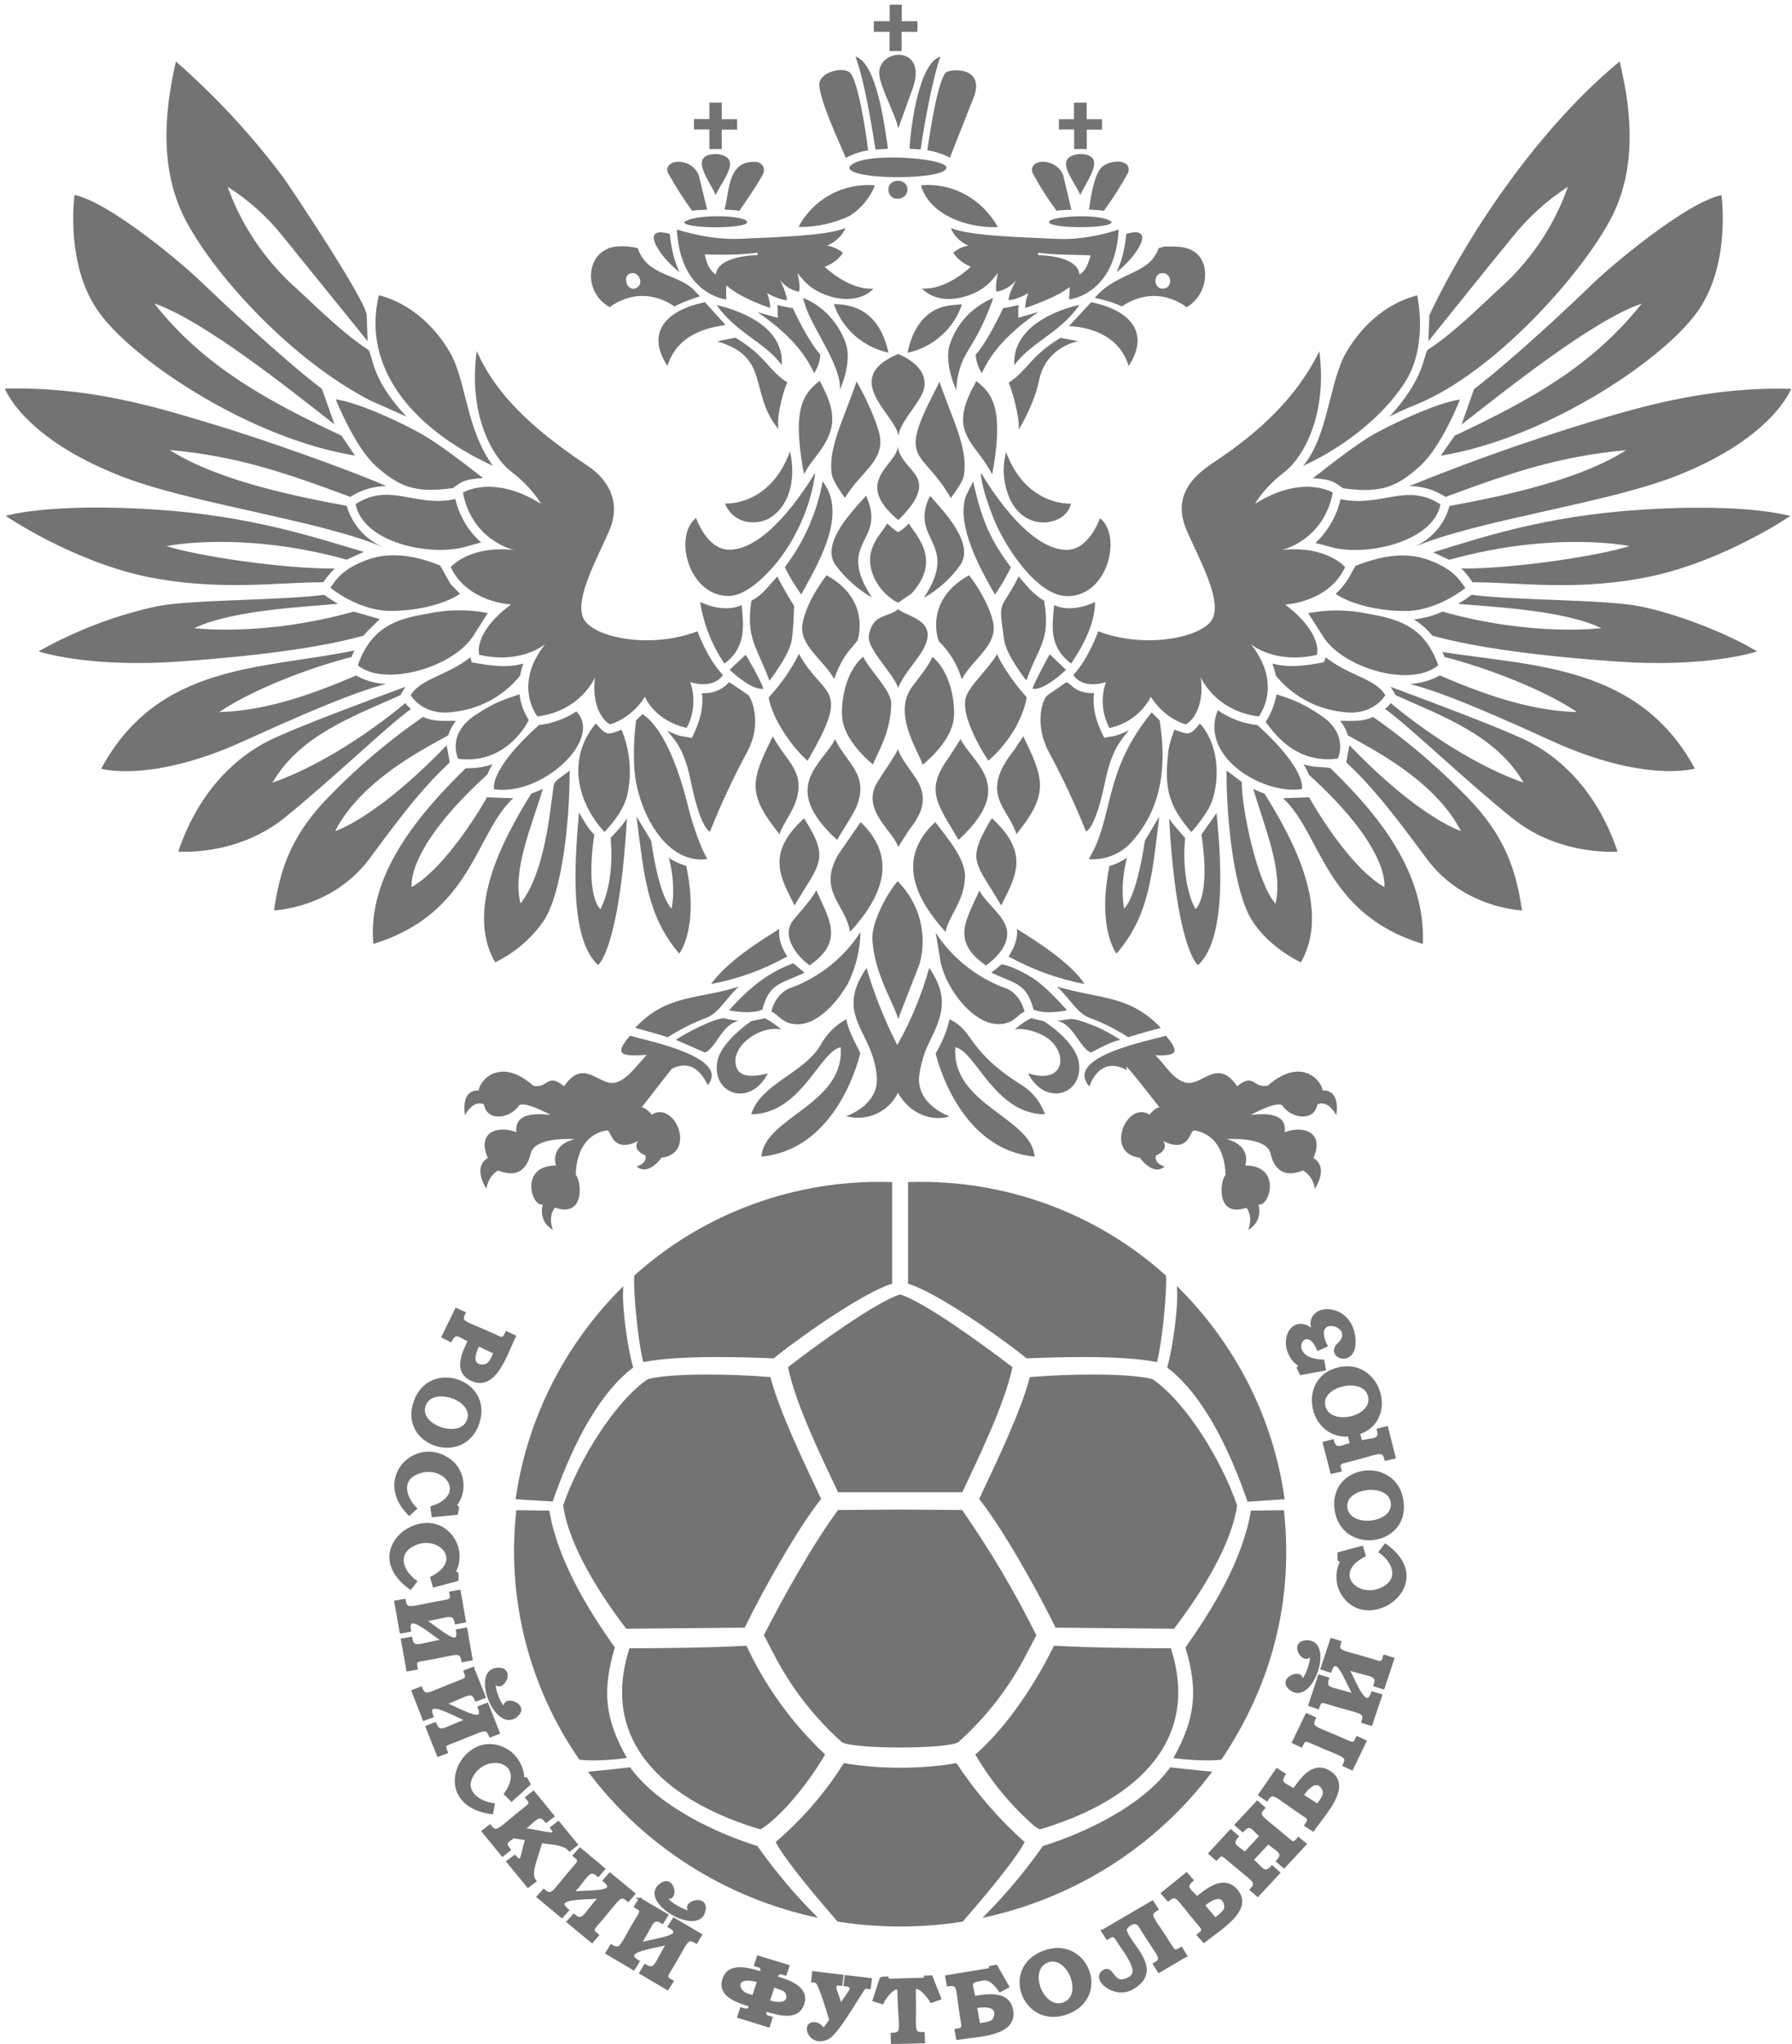 <svg width="57" height="65" viewBox="0 0 57 65" fill="none" xmlns="http://www.w3.org/2000/svg">
<g clip-path="url(#clip0_1013_56343)">
<path fill-rule="evenodd" clip-rule="evenodd" d="M26.119 47.668C25.393 48.576 24.293 50.516 23.688 51.762L19.92 51.797C19.118 50.75 18.104 49.192 17.912 47.877C18.401 46.448 19.552 44.577 20.606 43.858C21.312 43.674 23.093 43.679 24.505 43.793C24.788 44.895 25.6 46.567 26.119 47.668V47.668ZM28.631 48.006L30.604 48.021C31.488 49.29 32.278 50.622 32.964 52.005L32.672 52.561C32.124 53.638 31.379 54.605 30.472 55.414C30.018 55.627 27.244 55.627 26.79 55.414C25.883 54.605 25.138 53.638 24.591 52.561L24.298 52C24.904 50.814 25.862 49.087 26.659 48.021L28.631 48.006V48.006ZM16.424 48.026L17.473 48.041C17.726 49.569 18.664 51.137 19.557 52.392C19.153 53.752 19.229 54.65 19.94 55.905C19.718 55.94 18.936 56.024 18.427 55.96C16.818 53.633 16.108 50.817 16.424 48.021V48.026ZM38.851 55.96C38.346 56.024 37.544 55.94 37.322 55.91C38.029 54.65 38.114 53.752 37.706 52.392C38.599 51.137 39.542 49.564 39.789 48.041L40.838 48.026C41.156 50.913 40.445 53.583 38.851 55.96ZM31.143 47.673C31.663 46.567 32.475 44.895 32.757 43.793C34.17 43.679 35.945 43.674 36.657 43.858C37.716 44.577 38.866 46.453 39.35 47.877C39.158 49.192 38.14 50.75 37.343 51.797L33.575 51.762C32.969 50.521 31.87 48.576 31.143 47.668V47.673Z" fill="#737373"/>
<path fill-rule="evenodd" clip-rule="evenodd" d="M28.631 41.233C29.408 41.491 31.204 42.796 32.132 43.505C31.88 44.647 31.113 46.234 30.568 47.391H26.699C26.149 46.234 25.383 44.647 25.136 43.505C26.053 42.796 27.859 41.491 28.631 41.233V41.233ZM39.839 44.418C40.308 45.435 40.628 46.513 40.788 47.619L39.728 47.688C39.249 46.319 38.432 44.423 37.201 43.466C37.368 42.855 37.534 41.63 37.509 41.064C38.475 42.043 39.264 43.177 39.839 44.418V44.418ZM37.025 40.598C37.05 41.044 36.924 42.518 36.752 43.242C35.627 43.029 33.595 43.093 32.677 43.133C31.627 42.295 29.796 41.049 28.949 40.776V37.655C31.925 37.567 34.819 38.62 37.02 40.593V40.593L37.025 40.598ZM20.238 40.598C20.212 41.044 20.338 42.518 20.51 43.242C21.635 43.029 23.668 43.093 24.586 43.133C25.635 42.295 27.466 41.049 28.313 40.776V37.655C25.337 37.567 22.443 38.62 20.242 40.593V40.593L20.238 40.598ZM19.753 41.069C19.728 41.635 19.895 42.855 20.066 43.466C18.83 44.423 18.013 46.319 17.534 47.683L16.474 47.619C16.84 45.151 17.988 42.859 19.753 41.069V41.069Z" fill="#737373" stroke="#737373" stroke-width="0.13"/>
<path fill-rule="evenodd" clip-rule="evenodd" d="M41.136 55.409L41.559 54.526L41.817 54.64C41.655 54.977 41.812 54.908 42.901 55.399C43.078 55.478 43.103 55.399 43.169 55.255L43.426 55.374L43.002 56.257L42.745 56.138C42.906 55.806 42.76 55.88 41.666 55.384C41.489 55.305 41.464 55.374 41.393 55.528L41.136 55.409V55.409ZM42.584 49.603V49.4L43.32 49.202L43.401 49.469C42.24 50.06 43.295 51.008 44.097 50.437C44.546 50.12 44.258 49.599 43.895 49.35L44.066 49.132C45.807 50.368 43.492 52.02 42.684 50.665C42.598 50.511 42.551 50.338 42.548 50.161C42.546 49.984 42.587 49.81 42.669 49.653L42.584 49.603V49.603ZM42.816 47.946C42.906 48.651 44.369 48.492 44.278 47.787C44.193 47.093 42.73 47.257 42.816 47.946ZM42.488 47.996C42.311 46.572 44.425 46.334 44.606 47.753C44.788 49.167 42.669 49.415 42.488 47.991V47.996ZM42.119 44.726C42.296 45.421 43.729 45.088 43.552 44.394C43.38 43.714 41.943 44.051 42.119 44.726ZM43.219 45.579L43.29 45.847C43.668 45.753 43.93 45.833 43.834 45.465L44.112 45.396L44.354 46.349L44.077 46.413C43.981 46.046 43.875 46.219 42.765 46.487C42.563 46.532 42.589 46.597 42.634 46.765L42.356 46.83L42.114 45.887L42.387 45.813C42.478 46.16 42.669 45.996 42.977 45.922L42.906 45.644C41.655 45.743 41.282 43.838 42.568 43.525C43.89 43.203 44.475 45.163 43.219 45.579V45.579ZM38.654 61.026L38.281 60.589C38.937 60.048 38.997 60.589 38.977 60.688C38.947 60.812 38.765 60.936 38.654 61.026V61.026ZM38.296 61.745C38.785 61.348 39.86 60.733 39.33 60.118C38.937 59.666 38.437 60.053 38.074 60.351C37.872 60.113 37.64 60.028 37.923 59.795L37.741 59.587L36.969 60.212L37.156 60.425C37.449 60.182 37.428 60.376 38.18 61.244C38.306 61.393 38.24 61.428 38.109 61.537L38.296 61.745V61.745ZM41.908 57.408L41.423 57.091C41.908 56.396 42.114 56.902 42.119 56.997C42.124 57.131 41.988 57.294 41.908 57.408ZM41.766 58.202C42.119 57.681 42.987 56.813 42.296 56.356C41.792 56.029 41.418 56.535 41.156 56.917C40.889 56.743 40.652 56.724 40.853 56.426L40.616 56.277L40.061 57.081L40.293 57.24C40.505 56.927 40.535 57.106 41.514 57.751C41.675 57.855 41.62 57.91 41.529 58.048L41.766 58.202ZM24.444 63.645C25.151 63.864 25.125 63.427 24.949 63.288L24.606 63.154L24.444 63.645ZM24.697 62.886C25.105 63.01 25.706 63.209 25.544 63.72C25.378 64.246 24.752 64.047 24.354 63.928C24.293 64.112 24.374 64.122 24.535 64.171L24.449 64.434L23.491 64.137L23.577 63.879C23.743 63.928 23.814 63.958 23.869 63.779C23.466 63.655 22.85 63.467 23.017 62.946C23.178 62.435 23.799 62.608 24.207 62.737C24.268 62.559 24.192 62.544 24.026 62.494L24.111 62.231L25.07 62.524L24.984 62.787C24.823 62.737 24.747 62.703 24.692 62.886H24.697ZM23.96 63.497L24.122 63.005C23.335 62.767 23.405 63.323 23.784 63.442L23.96 63.497ZM41.655 54.223L41.963 53.295L42.236 53.379C42.114 53.742 42.331 53.667 43.068 53.9C42.775 53.355 42.513 52.561 42.311 53.151L42.044 53.062L42.352 52.134L42.624 52.218C42.503 52.576 42.664 52.481 43.784 52.839C43.976 52.898 43.986 52.839 44.036 52.665L44.309 52.749L44.001 53.682L43.729 53.598C43.85 53.236 43.628 53.31 42.871 53.072C43.123 53.533 43.446 54.446 43.653 53.831L43.925 53.915L43.612 54.843L43.34 54.759C43.461 54.411 43.305 54.491 42.19 54.144C41.993 54.079 41.983 54.144 41.923 54.312L41.655 54.223V54.223ZM41.706 52.759C41.706 52.71 41.706 52.65 41.691 52.59C41.509 53.022 40.974 52.203 41.585 52.203C42.397 52.208 41.736 54.188 41.075 53.732C40.581 53.389 41.509 53.027 41.393 53.484C41.559 53.34 41.681 52.968 41.706 52.759ZM38.477 58.942L39.148 58.217L39.36 58.401C39.113 58.669 39.36 58.728 39.597 58.937L40.102 58.391C39.849 58.172 39.784 57.944 39.527 58.222L39.315 58.034L39.991 57.309L40.203 57.493C39.95 57.766 40.102 57.741 41 58.515C41.151 58.649 41.186 58.594 41.302 58.465L41.519 58.644L40.843 59.373L40.631 59.19C40.889 58.907 40.621 58.852 40.339 58.604L39.834 59.145C40.122 59.393 40.203 59.651 40.465 59.368L40.677 59.557L40.006 60.281L39.794 60.098C40.046 59.82 39.86 59.83 38.997 59.076C38.846 58.947 38.81 58.996 38.689 59.125L38.477 58.942ZM35.073 61.408L36.657 60.48L36.808 60.718C36.47 60.911 36.662 60.946 37.272 61.934C37.368 62.097 37.433 62.038 37.575 61.958L37.721 62.197L36.863 62.698L36.712 62.46C37.045 62.271 36.863 62.251 36.253 61.249C36.097 60.996 35.784 61.303 35.799 61.373C35.87 61.815 37.04 62.633 36.021 63.229C35.441 63.566 34.709 62.916 35.113 62.683C35.426 62.504 35.37 63.229 35.935 62.901C36.313 62.678 35.759 62.058 35.506 61.646C35.416 61.507 35.34 61.571 35.219 61.646L35.068 61.408H35.073ZM33.317 62.375C32.636 62.633 33.161 63.973 33.842 63.715C34.513 63.457 33.983 62.117 33.312 62.375H33.317ZM33.191 62.078C34.553 61.556 35.325 63.487 33.958 64.013C32.591 64.534 31.819 62.603 33.191 62.078V62.078ZM31.138 64.385L31.037 63.824C31.869 63.685 31.668 64.166 31.592 64.251C31.496 64.345 31.279 64.36 31.138 64.385V64.385ZM30.104 62.856L30.154 63.129C30.533 63.07 30.417 63.209 30.608 64.34C30.644 64.529 30.568 64.529 30.402 64.558L30.452 64.831C31.083 64.727 32.324 64.732 32.187 63.933C32.086 63.353 31.451 63.437 30.987 63.516C30.906 63.06 30.775 63.025 31.264 62.946C31.501 62.906 31.668 63.124 31.809 63.313L32.061 63.179L31.688 62.524L31.496 62.559L31.481 62.628L30.104 62.856V62.856ZM28.026 62.906L28.223 62.896L28.243 62.966L29.403 62.936L29.428 62.866L29.625 62.861L29.897 63.556L29.625 63.655C29.499 63.427 29.085 63.01 29.09 63.323C29.12 64.588 28.994 64.673 29.373 64.663L29.383 64.941L28.379 64.965L28.369 64.687C28.762 64.672 28.611 64.553 28.581 63.318C28.576 63.07 28.218 63.383 28.066 63.695L27.794 63.611L28.026 62.901V62.906ZM25.872 62.727L26.79 62.837L26.755 63.11C26.412 63.07 26.603 63.283 26.739 63.764C27.002 63.333 27.249 63.169 26.871 63.124L26.906 62.852L27.693 62.946L27.658 63.219C27.511 63.204 27.506 63.194 27.431 63.308C27.229 63.606 26.623 64.668 26.336 64.811C25.746 65.109 25.479 64.296 25.932 64.35C26.225 64.385 26.094 64.747 26.417 64.236C26.366 64.072 26.074 63.07 25.963 63.025C25.923 63.013 25.883 63.005 25.842 63L25.872 62.727ZM41.035 43.079C41.121 43.252 41.206 43.332 41.348 43.426L41.287 43.505L41.378 43.689L42.135 43.55L42.084 43.277C40.828 43.242 41.479 42.007 41.887 42.831L41.928 42.915L42.185 42.796C41.64 41.704 43.219 42.146 42.578 42.746C42.155 43.148 43.118 43.505 43.078 42.617C43.017 41.377 41.438 41.441 41.771 42.329C41.191 41.803 40.737 42.488 41.035 43.079V43.079ZM15.738 43.019L15.213 42.771C14.84 43.53 15.39 43.451 15.481 43.406C15.602 43.347 15.682 43.143 15.738 43.019V43.019ZM16.369 42.498C16.086 43.074 15.753 44.225 15.002 43.877C14.457 43.629 14.719 43.054 14.921 42.637C14.638 42.508 14.492 42.31 14.336 42.637L14.084 42.513L14.512 41.635L14.77 41.754C14.603 42.091 14.77 42.017 15.844 42.518C16.015 42.602 16.041 42.528 16.111 42.379L16.369 42.498ZM14.896 45.158C15.123 44.488 13.725 44.021 13.498 44.701C13.276 45.366 14.669 45.823 14.896 45.158ZM15.208 45.257C14.754 46.611 12.732 45.952 13.191 44.597C13.645 43.237 15.662 43.892 15.208 45.252V45.257ZM20.354 60.395L21.216 60.902L21.07 61.14C20.737 60.941 20.767 61.164 20.364 61.81C20.949 61.661 21.837 61.581 21.282 61.264L21.433 61.026L22.291 61.532L22.149 61.77C21.821 61.571 21.877 61.735 21.267 62.727C21.166 62.896 21.226 62.916 21.383 63.01L21.231 63.248L20.374 62.742L20.52 62.504C20.853 62.703 20.833 62.469 21.236 61.81C20.722 61.944 19.733 62.043 20.303 62.38L20.157 62.618L19.299 62.112L19.441 61.874C19.779 62.072 19.728 61.874 20.318 60.921C20.424 60.753 20.364 60.723 20.207 60.634L20.359 60.395H20.354ZM21.816 60.778C21.867 60.792 21.917 60.797 21.983 60.797C21.605 60.529 22.538 60.212 22.396 60.782C22.205 61.556 20.369 60.485 20.984 59.959C21.438 59.562 21.589 60.534 21.161 60.316C21.262 60.51 21.615 60.708 21.816 60.773V60.778ZM18.447 58.798L19.209 59.433L19.027 59.646C18.729 59.398 18.719 59.621 18.215 60.192C18.82 60.142 19.703 60.207 19.213 59.805L19.4 59.592L20.167 60.227L19.98 60.44C19.688 60.192 19.713 60.376 18.946 61.244C18.82 61.393 18.875 61.428 19.012 61.542L18.83 61.75L18.063 61.115L18.25 60.907C18.543 61.15 18.558 60.926 19.077 60.336C18.553 60.386 17.549 60.326 18.058 60.748L17.872 60.956L17.11 60.321L17.297 60.113C17.584 60.361 17.574 60.162 18.321 59.314C18.452 59.165 18.396 59.125 18.26 59.011L18.447 58.798V58.798ZM16.969 56.992L17.594 57.756L17.372 57.925C17.13 57.627 17.039 57.875 16.656 58.168C17.352 58.267 17.806 58.455 17.539 58.128L17.761 57.954L18.341 58.664L18.119 58.837C17.932 58.614 17.483 58.624 17.211 58.575C17.06 59.15 16.823 59.582 17.019 59.82L16.797 59.993L16.147 59.2L16.374 59.031C16.616 59.334 16.585 59.006 16.742 58.49L16.338 58.416C16.121 58.579 16.015 58.589 16.207 58.828L15.985 59.001L15.36 58.237L15.582 58.063C15.819 58.351 15.824 58.192 16.757 57.463C16.908 57.344 16.853 57.289 16.747 57.165L16.969 56.992V56.992ZM16.737 56.56L16.838 56.739L16.273 57.25L16.071 57.051C16.817 56.004 15.43 55.642 14.992 56.515C14.754 56.997 15.254 57.329 15.698 57.384L15.647 57.657C13.519 57.359 14.77 54.838 16.137 55.672C16.429 55.85 16.641 56.222 16.636 56.56H16.737V56.56ZM15.047 53.057L15.41 53.97L15.143 54.069C15.002 53.717 14.886 53.905 14.159 54.178C14.724 54.411 15.461 54.873 15.234 54.292L15.496 54.193L15.859 55.111L15.592 55.21C15.456 54.863 15.4 55.022 14.29 55.439C14.104 55.508 14.139 55.563 14.205 55.726L13.937 55.826L13.574 54.913L13.841 54.813C13.983 55.166 14.109 54.977 14.85 54.699C14.361 54.501 13.508 53.98 13.751 54.585L13.483 54.684L13.13 53.776L13.392 53.677C13.529 54.02 13.594 53.861 14.684 53.449C14.876 53.374 14.845 53.32 14.785 53.151L15.047 53.052V53.057ZM15.955 54.223C15.988 54.269 16.029 54.309 16.076 54.342C15.93 53.895 16.883 54.213 16.409 54.58C15.768 55.076 15.002 53.131 15.819 53.077C16.419 53.042 15.94 53.891 15.728 53.474C15.693 53.682 15.834 54.049 15.955 54.223V54.223ZM14.613 50.601L14.78 51.563L14.502 51.613C14.432 51.241 14.275 51.405 13.514 51.529C14.018 51.866 14.649 52.466 14.543 51.851L14.825 51.802L14.992 52.769L14.714 52.819C14.643 52.437 14.543 52.61 13.387 52.794C13.191 52.824 13.216 52.888 13.246 53.062L12.964 53.111L12.792 52.144L13.075 52.094C13.14 52.471 13.302 52.308 14.084 52.174C13.655 51.886 12.918 51.216 13.034 51.856L12.752 51.906L12.58 50.938L12.863 50.889C12.928 51.251 13.014 51.117 14.174 50.918C14.376 50.884 14.361 50.819 14.331 50.65L14.613 50.601V50.601ZM14.543 50.04V50.243L13.801 50.442L13.725 50.174C14.886 49.584 13.826 48.636 13.029 49.202C12.585 49.519 12.863 50.045 13.226 50.293L13.055 50.511C11.319 49.266 13.645 47.624 14.442 48.983C14.618 49.276 14.623 49.703 14.452 49.99L14.543 50.04V50.04ZM14.563 47.936L14.527 48.135L13.766 48.209L13.73 47.936C14.976 47.539 14.104 46.433 13.211 46.87C12.716 47.108 12.908 47.668 13.221 47.971L13.019 48.16C11.849 46.998 13.281 45.629 14.331 46.458C14.764 46.795 14.83 47.455 14.482 47.877L14.563 47.936Z" fill="#737373" stroke="#737373" stroke-width="0.08"/>
<path fill-rule="evenodd" clip-rule="evenodd" d="M24.188 58.178C24.718 57.875 25.616 56.873 26.246 55.796C25.197 54.81 24.347 53.636 23.744 52.337C22.473 52.407 20.864 52.417 20.022 52.417C19.008 55.572 21.444 57.364 24.188 58.178V58.178ZM20.042 56.203C20.042 56.203 19.189 56.302 18.705 56.342C20.484 58.718 23.086 60.371 26.019 60.991C25.311 60.286 24.667 59.522 24.092 58.708C22.746 58.287 20.915 57.418 20.042 56.203V56.203ZM32.92 58.088L33.076 58.178C35.825 57.364 38.257 55.572 37.243 52.417C36.4 52.417 34.791 52.407 33.525 52.337C32.794 53.826 31.866 55.066 31.023 55.796C31.524 56.657 32.165 57.431 32.92 58.088V58.088ZM37.223 56.203C36.35 57.423 34.519 58.287 33.172 58.708C32.6 59.522 31.957 60.286 31.25 60.991C34.181 60.369 36.781 58.716 38.559 56.342C38.075 56.302 37.223 56.203 37.223 56.203V56.203ZM30.428 56.069C29.298 56.267 27.971 56.267 26.841 56.069C26.251 57.008 25.52 57.855 24.672 58.579C24.975 59.175 26.115 60.505 26.64 61.11C27.96 61.319 29.305 61.319 30.625 61.11C31.149 60.505 32.289 59.175 32.592 58.579C31.761 57.839 31.032 56.995 30.423 56.069H30.428ZM21.369 33.989C21.111 34.306 20.793 34.733 20.41 35.214C20.41 35.214 20.556 35.224 20.728 35.447C21.464 34.986 22.176 36.683 21.041 36.817C21.041 36.817 20.627 37.417 20.249 37.095C20.249 37.095 20.587 37.015 20.531 36.747C20.531 36.747 20.087 36.579 20.299 36.286C19.431 36.718 19.442 35.889 19.3 35.953C19.3 35.953 18.357 35.998 18.312 37.363C18.483 37.511 18.645 38.742 17.651 38.405C17.651 38.405 17.419 38.653 17.585 39.109C17.585 39.109 17.121 38.886 17.262 38.305C16.909 38.395 16.506 37.065 17.686 37.065C17.686 37.065 17.454 36.445 18.276 36.226C18.276 36.226 17.046 36.137 16.889 36.658C16.859 36.757 16.723 37.581 15.85 37.224C15.85 37.224 15.542 37.353 15.472 37.809C15.27 37.482 15.149 37.04 15.517 36.827C15.144 35.968 15.88 35.785 16.425 36.008C16.405 35.77 16.42 35.323 17.515 35.457C17.515 35.457 16.556 34.931 16.476 35.199C16.203 35.562 15.497 35.685 15.391 35.12C15.391 35.12 15.083 34.941 14.791 35.462C14.791 35.462 14.624 34.658 15.23 34.678C15.23 34.41 15.875 33.567 16.965 34.529C17.449 34.624 17.384 34.098 17.943 34.544C18.599 33.577 19.093 34.629 19.633 34.41C19.976 34.291 20.229 33.914 20.572 33.547C19.815 33.592 19.482 33.577 20.042 32.937C20.572 33.1 23.24 33.606 22.514 34.51C22.236 33.934 21.858 33.745 21.369 33.989V33.989ZM30.206 32.416C31.023 32.808 30.71 33.388 32.531 34.529C32.863 34.747 33.111 35.066 33.238 35.437C31.634 35.428 31.053 33.448 30.388 33.304C30.256 35.135 32.809 35.532 32.91 36.782C30.438 36.554 29.762 33.502 29.762 33.502C29.762 33.502 30.07 33.001 30.186 32.48L30.206 32.416V32.416ZM32.799 32.381L33.177 32.47C33.227 32.47 34.201 33.125 34.312 33.765C34.489 34.797 33.263 35.229 32.698 34.133C33.898 34.514 33.969 33.472 33.318 33.016C33.051 32.818 32.562 32.679 32.279 32.738C32.279 32.738 32.511 32.52 32.799 32.381ZM35.634 33.066C35.296 33.15 35.003 33.319 34.7 33.472C34.347 33.339 34.151 32.569 33.621 32.46C34.125 32.426 33.984 32.312 34.69 32.579C34.943 32.669 35.26 32.828 35.634 33.066V33.066ZM34.65 34.549C33.828 33.602 36.552 33.1 37.086 32.937C37.485 33.418 37.505 33.597 36.748 33.557C37.112 33.924 37.288 34.281 37.656 34.41C38.201 34.629 38.69 33.577 39.351 34.544C39.906 34.098 39.846 34.624 40.325 34.524C41.419 33.567 42.065 34.41 42.065 34.678C42.67 34.658 42.504 35.462 42.504 35.462C42.211 34.941 41.904 35.12 41.904 35.12C41.803 35.685 41.092 35.562 40.819 35.199C40.733 34.931 39.78 35.457 39.78 35.457C40.875 35.323 40.89 35.77 40.864 36.008C41.409 35.79 42.151 35.968 41.778 36.827C42.146 37.04 42.025 37.482 41.823 37.809C41.752 37.353 41.44 37.224 41.44 37.224C40.572 37.581 40.436 36.762 40.406 36.658C40.249 36.137 39.018 36.226 39.018 36.226C39.84 36.445 39.608 37.065 39.608 37.065C40.789 37.065 40.38 38.395 40.032 38.305C40.173 38.886 39.704 39.109 39.704 39.109C39.876 38.653 39.644 38.41 39.644 38.41C38.65 38.742 38.812 37.516 38.983 37.368C38.938 35.998 37.989 35.953 37.989 35.953C37.848 35.884 37.863 36.718 36.996 36.286C37.207 36.579 36.764 36.752 36.764 36.752C36.713 37.015 37.046 37.1 37.046 37.1C36.668 37.417 36.254 36.817 36.254 36.817C35.119 36.683 35.83 34.986 36.567 35.447C36.738 35.224 36.88 35.214 36.88 35.214C36.41 34.619 36.093 34.202 35.83 33.914L35.835 34.033C35.381 33.765 34.902 33.87 34.65 34.549V34.549ZM33.621 31.374C34.993 31.785 35.926 31.632 36.925 32.689C36.925 32.689 36.244 32.867 35.886 32.986C35.886 32.986 35.311 32.599 34.67 32.376C34.252 32.217 34.06 31.791 33.621 31.374V31.374ZM32.083 30.416C32.249 30.153 32.385 29.86 32.345 29.543C32.935 29.91 34.06 30.614 34.499 31.294C33.649 31.131 32.832 30.834 32.077 30.416H32.083ZM31.533 30.932L31.85 30.674C31.891 30.634 32.415 30.823 32.854 31.106C33.283 31.393 33.712 31.88 33.939 32.128C33.939 32.128 33.293 32.282 32.874 32.108C32.657 31.245 32.249 31.279 31.533 30.932V30.932ZM29.762 29.662C30.275 30.447 31.024 31.054 31.906 31.398C32.461 31.552 32.587 32.168 32.587 32.168C32.35 32.282 32.239 32.569 31.75 32.569C30.963 32.569 30.115 31.478 29.924 30.624L29.762 29.662ZM31.149 28.322C31.492 28.918 32.279 29.305 31.966 30.019C31.805 30.406 31.361 30.704 31.361 30.704C30.216 29.91 30.761 29.225 31.149 28.322V28.322ZM26.922 32.416C26.988 32.842 27.346 33.398 27.361 33.502C27.361 33.502 26.69 36.554 24.218 36.782C24.319 35.522 26.872 35.13 26.741 33.304C26.07 33.433 25.49 35.422 23.896 35.437C24.178 34.48 25.56 34.133 26.09 33.254C26.277 32.899 26.566 32.605 26.922 32.411V32.416ZM24.329 32.381C24.607 32.52 24.849 32.738 24.849 32.738C24.102 32.589 23.104 33.393 23.467 34.028C23.679 34.371 24.425 34.133 24.425 34.133C23.87 35.224 22.635 34.807 22.816 33.765C22.927 33.12 23.896 32.475 23.896 32.475L24.329 32.381ZM21.495 33.066C21.873 32.818 22.756 32.371 23.038 32.381C23.215 32.441 23.507 32.46 23.507 32.46C22.962 32.569 22.771 33.339 22.423 33.472L21.495 33.066V33.066ZM23.497 31.374C23.058 31.791 22.867 32.217 22.453 32.376C21.823 32.599 21.242 32.986 21.242 32.986C20.874 32.867 20.203 32.689 20.203 32.689C21.212 31.597 22.246 31.791 23.497 31.374V31.374ZM25.041 30.416C24.289 30.839 23.47 31.136 22.619 31.294C23.124 30.585 24.148 29.94 24.788 29.543C24.753 29.85 24.869 30.163 25.041 30.416ZM25.596 30.932C24.859 31.284 24.466 31.255 24.249 32.108C23.835 32.282 23.189 32.128 23.189 32.128C23.82 31.433 24.4 30.937 25.237 30.634L25.59 30.932H25.596ZM27.371 29.642C27.358 30.212 27.22 30.772 26.968 31.284C26.529 32.039 25.918 32.574 25.379 32.574C24.889 32.574 24.788 32.282 24.536 32.168C24.536 32.168 24.657 31.552 25.217 31.393C26.105 31.048 26.859 30.435 27.371 29.642V29.642ZM25.969 28.317C26.342 29.195 26.892 29.92 25.752 30.699C25.419 30.471 24.783 29.776 25.258 29.23C25.419 29.032 25.812 28.605 25.964 28.317H25.969ZM29.233 34.261C29.182 35.16 30.206 35.502 30.206 35.502C29.722 35.661 28.97 35.492 28.562 34.748C28.422 35.045 28.179 35.283 27.877 35.421C27.575 35.558 27.233 35.585 26.912 35.497C26.912 35.497 27.951 35.16 27.891 34.261C27.79 32.783 26.509 32.321 27.563 30.783C27.811 31.628 28.138 32.449 28.541 33.234C28.977 32.46 29.317 31.637 29.555 30.783C30.216 31.721 29.954 32.346 29.555 33.155C29.383 33.503 29.274 33.877 29.233 34.261V34.261ZM31.553 26.025C32.789 27.151 32.284 27.91 31.845 28.794C31.028 27.404 30.746 27.399 31.477 26.134L31.548 26.025H31.553ZM29.747 26.144C30.09 26.59 30.705 27.295 30.695 27.876C30.675 28.669 30.156 29.161 30.075 29.637C29.167 28.625 28.461 27.345 29.747 26.144V26.144ZM28.562 32.421C28.531 32.068 27.785 30.982 27.749 29.84C27.739 29.27 28.254 28.357 28.552 28.024C28.895 28.366 29.14 28.791 29.262 29.257C29.383 29.723 29.377 30.212 29.242 30.674L28.562 32.421ZM32.547 23.415C33.243 24.824 33.339 25.271 32.33 26.531C32.087 25.692 31.119 25.266 32.259 23.852L32.547 23.415V23.415ZM30.554 23.504C30.948 24.293 32.355 25.003 30.488 26.71C29.782 25.504 29.414 25.132 30.206 24.05L30.554 23.504V23.504ZM28.572 26.933C28.41 26.437 27.432 25.782 27.866 24.948C28.012 24.68 28.501 24.005 28.562 23.822C28.819 24.626 29.964 25.097 28.925 26.382L28.572 26.933ZM31.709 20.795C31.901 21.227 32.319 21.807 32.647 22.16C32.668 22.179 32.607 22.556 32.33 23.087C32.099 23.504 31.797 23.879 31.437 24.194C31.437 24.194 30.443 22.72 30.756 22.09C30.907 21.743 31.462 21.242 31.714 20.8L31.709 20.795ZM33.908 21.301C33.651 21.549 33.127 21.966 32.839 21.901C32.92 21.653 33.389 20.805 33.389 20.805L33.908 21.301ZM34.07 21.103C33.343 20.547 33.475 19.897 33.53 19.242C34.12 19.52 34.832 19.143 34.832 19.143C34.832 19.818 34.448 20.552 34.07 21.103ZM32.405 18.334C32.642 18.617 32.885 18.919 33.212 19.103C33.424 20.393 33.031 20.542 32.647 21.643C32.647 21.643 32.007 20.835 31.941 20.358C31.739 18.979 31.825 19.485 32.4 18.334H32.405ZM30.589 21.594C30.455 21.145 30.209 20.735 29.873 20.403C29.833 20.368 29.384 19.083 30.826 18.294C30.826 18.294 31.427 19.053 31.588 19.783C31.75 20.507 30.958 20.944 30.594 21.594H30.589ZM29.661 20.889C30.317 21.445 30.403 22.571 30.322 22.948C30.181 23.678 29.349 24.318 29.349 24.318C29.217 23.886 28.39 22.72 29 21.857C29.233 21.534 29.495 21.252 29.661 20.889V20.889ZM28.567 21.887C28.466 21.46 27.548 20.631 27.639 20.2C27.759 19.515 28.219 19.654 28.567 19.376C28.915 19.649 29.979 19.743 29.268 20.81C29.031 21.162 28.723 21.49 28.562 21.887H28.567ZM28.567 19.168C28.002 18.895 27.543 18.17 27.709 17.535C27.835 17.103 28.067 16.925 28.219 16.647C28.34 16.756 28.42 16.835 28.567 16.925C28.728 16.835 28.799 16.756 28.91 16.647C29.081 16.984 29.994 17.768 29 18.87L28.567 19.168V19.168ZM31.997 14.364C32.642 16.121 34.065 16.012 34.065 16.017C33.908 16.811 32.178 17.059 31.941 15.203C31.901 14.92 31.941 14.637 32.002 14.36L31.997 14.364ZM31.2 15.034C32.193 16.672 33.197 17.525 33.974 17.485C34.665 17.446 34.988 16.478 34.988 16.478C35.694 17.024 35.255 18.959 33.954 18.959C32.96 18.959 31.886 17.287 31.543 16.329C31.417 15.982 31.2 15.397 31.2 15.039V15.034ZM30.953 15.312C31.22 16.488 31.462 17.118 32.153 18.041C31.971 18.448 31.649 18.91 31.649 18.91C31.23 18.185 30.398 16.721 30.721 15.779L30.953 15.312V15.312ZM29.581 15.769C30.029 16.265 31.008 17.287 30.544 17.972C30.238 18.398 29.843 18.753 29.384 19.014C30.564 17.227 28.889 17.198 29.581 15.769V15.769ZM28.572 16.538C27.094 15.312 28.531 14.786 28.556 14.206C28.693 15.059 30.004 15.114 28.577 16.538H28.572ZM29.883 12.137C30.287 13.332 30.801 14.245 30.66 15.114C30.62 15.362 30.241 15.838 30.241 15.838C29.359 14.28 28.541 14.747 29.692 12.524L29.888 12.137H29.883ZM28.572 13.848C28.501 13.198 26.705 12.042 28.567 11.258C29.061 11.457 29.636 11.903 29.318 12.553C29.132 12.935 28.632 13.457 28.577 13.848H28.572ZM31.053 12.117C31.391 12.385 31.664 12.663 31.709 13.407C31.76 14.136 31.558 15.084 31.558 15.084C31.033 14.057 30.135 13.794 30.983 12.256L31.053 12.117ZM33.737 10.742L34.292 10.851C34.302 10.857 33.263 11.005 33.046 12.117C32.915 12.762 32.531 13.457 32.405 13.66C32.436 13.208 32.153 12.295 32.083 12.171C32.678 11.789 32.769 11.323 33.737 10.742ZM30.599 9.676C30.472 10.059 30.246 10.402 29.942 10.673C29.639 10.944 29.269 11.132 28.869 11.219C29.031 10.405 29.459 9.819 30.191 9.715L30.594 9.676H30.599ZM31.593 9.477C31.401 10.046 31.142 10.59 30.821 11.1C30.569 11.491 30.429 11.942 30.418 12.405C30.418 12.405 30.009 11.546 30.216 10.941C30.325 10.614 30.505 10.314 30.742 10.061C30.98 9.809 31.27 9.61 31.593 9.477V9.477ZM27.795 0.675H28.299V0.149H28.683V0.675H29.182V1.012H28.678V1.623H28.294V1.012H27.795V0.675V0.675ZM33.681 3.791H34.161V3.265H34.564V3.791H35.053V4.123H34.569V4.739H34.166V4.118H33.681V3.786V3.791ZM34.08 6.669C33.727 6.684 33.752 6.684 33.611 6.703C33.322 6.319 33.064 5.912 32.839 5.488C32.703 5.036 33.591 4.992 33.818 5.577L34.08 6.669V6.669ZM34.635 6.669C34.69 6.316 34.786 5.622 35.013 5.349C35.26 5.066 36.022 5.031 35.886 5.488C35.654 5.908 35.397 6.314 35.114 6.703C34.973 6.684 34.993 6.684 34.64 6.664L34.635 6.669ZM34.322 4.897C35.27 4.897 34.559 5.741 34.362 6.202C34.151 5.706 33.48 5.011 34.322 4.897ZM34.332 9.7C33.717 10.594 32.799 10.881 32.264 11.611C32.193 10.534 33.333 9.934 34.272 9.71L34.332 9.7ZM33.031 9.919C32.108 10.564 31.538 11.179 31.23 11.869C31.018 11.521 31.038 11.273 31.038 11.273C31.427 10.847 31.906 9.8 31.906 9.8C32.067 9.78 32.249 9.73 32.4 9.7C32.38 9.829 32.39 10.107 32.39 10.107L33.031 9.919V9.919ZM34.711 9.611C35.931 9.859 36.597 10.569 35.901 11.64C35.513 10.35 33.999 10.375 33.999 10.375L34.706 9.611H34.711ZM37.056 7.84C37.48 7.84 37.893 7.815 38.176 8.187C38.479 8.614 38.352 9.423 37.742 9.77C37.742 9.77 36.814 8.981 35.684 9.745C35.684 9.745 35.407 9.596 34.822 9.472C35.563 8.614 36.557 8.758 36.854 7.889L37.056 7.84V7.84ZM36.98 8.683C36.678 8.683 36.678 9.179 36.98 9.179C37.318 9.179 37.283 8.683 36.98 8.683ZM35.825 7.438C36.854 7.14 36.093 8.237 35.513 8.653C35.704 8.271 35.78 7.86 35.825 7.438V7.438ZM30.246 7.249C30.826 7.512 32.647 7.547 33.626 7.597C34.62 7.646 35.583 7.299 35.583 7.299C35.472 9.393 34.004 9.522 34.004 9.522L34.029 9.125C33.566 9.492 32.607 9.795 32.607 9.795C32.617 9.537 32.708 9.323 32.708 9.323C32.304 9.552 32.077 9.547 32.077 9.547C32.113 9.249 32.33 8.902 32.33 8.902C32.042 9.249 31.694 9.274 31.694 9.274C31.644 9.105 31.744 8.678 31.744 8.678C31.593 8.847 31.346 9.294 30.524 9.472C29.702 9.641 29.328 9.174 29.328 9.174C30.135 9.224 30.882 8.48 30.882 8.48C30.478 8.326 30.322 8.038 30.322 8.038C30.554 7.83 30.806 7.815 30.806 7.815C30.347 7.606 30.246 7.249 30.246 7.249V7.249ZM33.016 8.038V8.113C33.016 8.113 34.287 8.113 34.337 8.733C34.564 8.584 34.605 8.371 34.69 8.137C34.716 8.088 33.787 8.137 33.016 8.038V8.038ZM29.293 5.895C30.332 5.795 31.26 6.361 31.739 7.219C31.129 7.269 29.626 7.016 29.293 5.895ZM29.283 4.753L28.93 4.729C28.97 3.994 29.238 1.99 29.913 1.801C29.676 2.446 29.399 3.935 29.283 4.758V4.753ZM30.216 5.016C29.991 4.898 29.747 4.817 29.495 4.778C29.596 4.103 29.843 2.501 30.1 2.297C30.236 2.198 31.285 2.104 30.998 3.027L30.216 5.011V5.016ZM28.572 4.084C28.491 3.652 27.966 2.719 27.966 2.317C27.966 1.503 29.611 1.424 28.985 2.937L28.572 4.084ZM35.361 7.061C35.361 7.279 33.369 7.279 33.369 7.061C33.369 6.877 35.053 6.763 35.361 7.061ZM25.575 26.025C26.423 27.34 26.055 27.464 25.273 28.794C24.829 27.91 24.345 27.146 25.575 26.025ZM27.376 26.144C28.642 27.355 27.961 28.63 27.038 29.637C26.907 28.754 25.979 28.342 26.675 27.156L27.376 26.144ZM24.582 23.415C24.985 24.209 25.717 24.571 25.253 25.638C25.066 26.045 24.864 26.283 24.794 26.531C23.765 25.241 23.87 24.849 24.582 23.415V23.415ZM26.564 23.504C26.902 24.258 27.674 24.626 27.235 25.677C27.134 25.906 26.831 26.362 26.625 26.71C24.778 25.018 26.155 24.318 26.564 23.504ZM25.414 20.795C26.206 22.239 27.109 21.763 25.686 24.194C25.177 23.747 24.556 22.844 24.451 22.179C24.837 21.765 25.161 21.299 25.414 20.795V20.795ZM23.21 21.301L23.714 20.825C23.724 20.805 24.203 21.653 24.284 21.901C23.997 21.961 23.472 21.554 23.21 21.301ZM23.043 21.103C22.642 20.513 22.379 19.844 22.271 19.143C22.271 19.143 22.993 19.52 23.593 19.242C23.643 19.862 23.759 20.577 23.043 21.103V21.103ZM24.723 18.334C24.915 18.721 25.263 19.277 25.263 19.277C25.242 19.5 25.253 19.887 25.182 20.358C25.111 20.835 24.476 21.648 24.476 21.648C24.087 20.597 23.714 20.289 23.901 19.103C24.244 18.934 24.471 18.607 24.723 18.334V18.334ZM26.534 21.594C26.166 20.944 25.374 20.507 25.535 19.788C25.686 19.053 26.292 18.294 26.292 18.294C27.734 19.088 27.275 20.368 27.275 20.368C27.139 20.577 26.796 20.815 26.534 21.594V21.594ZM27.457 20.884C27.659 21.316 28.325 21.926 28.35 22.358C28.329 23.365 27.876 23.98 27.77 24.313C27.77 24.313 26.947 23.673 26.806 22.944C26.726 22.566 26.806 21.44 27.457 20.884V20.884ZM25.131 14.36C25.293 15.094 25.202 16.037 24.471 16.483C24.133 16.682 23.361 16.731 23.058 16.012C23.058 16.012 24.481 16.121 25.126 14.36H25.131ZM25.933 15.029C25.807 16.027 25.363 17.064 24.733 17.858C24.077 18.666 23.532 18.954 23.179 18.954C21.893 18.954 21.414 17.039 22.14 16.473C22.14 16.473 22.468 17.441 23.149 17.48C23.931 17.52 24.925 16.672 25.933 15.029V15.029ZM26.166 15.307C26.993 16.369 25.984 17.987 25.485 18.905C25.485 18.905 25.152 18.443 24.965 18.036C25.576 17.231 25.987 16.297 26.166 15.307V15.307ZM27.548 15.764C28.229 17.267 26.549 17.178 27.734 19.004C27.28 18.739 26.886 18.386 26.574 17.967C26.171 17.391 26.836 16.578 27.215 16.136L27.548 15.764V15.764ZM27.245 12.132C27.497 12.558 27.82 13.248 27.951 13.72C28.219 14.633 27.371 14.99 26.877 15.833C26.877 15.833 26.514 15.357 26.463 15.109C26.312 14.275 26.857 13.293 27.245 12.132V12.132ZM26.075 12.112C26.327 12.598 26.579 13.114 26.428 13.665C26.246 14.29 25.843 14.558 25.575 15.079C25.575 15.079 25.374 14.131 25.414 13.397C25.464 12.658 25.737 12.38 26.07 12.112H26.075ZM23.391 10.737C24.36 11.313 24.445 11.789 25.046 12.162C24.965 12.29 24.683 13.203 24.763 13.65C23.805 12.489 24.526 11.348 22.811 10.857L23.391 10.737V10.737ZM26.519 9.671C27.457 9.671 28.042 10.197 28.259 11.214C27.859 11.127 27.489 10.939 27.185 10.669C26.881 10.4 26.653 10.057 26.524 9.676L26.519 9.671ZM25.535 9.472C26.317 9.77 26.756 10.464 26.907 10.936C27.109 11.541 26.715 12.4 26.715 12.4C26.776 11.68 25.928 10.564 25.646 9.81L25.535 9.472ZM23.447 3.791V4.123H22.957V4.739H22.564V4.118H22.075V3.786H22.564V3.265H22.957V3.791H23.447V3.791ZM23.043 6.669C23.215 6.068 23.134 5.091 24.052 5.15C24.203 5.16 24.34 5.299 24.289 5.488C24.229 5.676 23.598 6.594 23.517 6.703C23.376 6.684 23.396 6.684 23.038 6.664L23.043 6.669ZM22.488 6.669C22.125 6.684 22.155 6.684 22.014 6.703C21.732 6.314 21.474 5.908 21.242 5.488C21.096 5.046 21.999 4.982 22.226 5.577L22.493 6.669H22.488ZM22.806 4.897C23.654 5.011 22.978 5.711 22.766 6.202C22.564 5.736 21.858 4.897 22.806 4.897V4.897ZM22.796 9.7C23.749 9.929 24.945 10.479 24.864 11.611C24.334 10.881 23.416 10.594 22.796 9.7ZM24.097 9.929L24.738 10.107C24.738 10.107 24.738 9.829 24.728 9.7C24.879 9.73 25.051 9.78 25.217 9.8C25.217 9.8 25.701 10.847 26.09 11.273C26.09 11.273 26.11 11.521 25.898 11.869C25.58 11.184 25.031 10.564 24.097 9.929V9.929ZM22.423 9.611L23.073 10.326C23.134 10.375 21.611 10.355 21.232 11.64C20.526 10.569 21.197 9.859 22.423 9.611ZM19.598 7.84C19.85 7.815 20.122 7.85 20.284 7.889C20.602 8.832 21.611 8.673 22.14 9.298L22.266 9.423C21.701 9.601 21.454 9.745 21.454 9.745C20.324 8.981 19.396 9.77 19.396 9.77C18.503 9.274 18.64 7.944 19.598 7.84V7.84ZM20.133 8.683C19.724 8.683 19.946 9.378 20.284 9.13C20.471 8.986 20.309 8.683 20.133 8.683ZM21.303 7.438C21.353 7.86 21.424 8.266 21.616 8.653C21.051 8.247 20.264 7.14 21.303 7.438V7.438ZM26.892 7.249C26.892 7.249 26.776 7.606 26.307 7.815C26.307 7.815 26.559 7.83 26.811 8.038C26.811 8.038 26.66 8.326 26.231 8.485C26.231 8.485 26.988 9.229 27.78 9.179C27.78 9.179 27.422 9.641 26.584 9.472C25.772 9.294 25.51 8.847 25.363 8.678C25.363 8.678 25.48 9.105 25.414 9.274C25.414 9.274 25.081 9.249 24.809 8.902C24.809 8.902 24.995 9.249 25.036 9.547C25.036 9.547 24.799 9.547 24.4 9.323C24.4 9.323 24.491 9.537 24.501 9.795C24.501 9.795 23.563 9.492 23.104 9.075C23.104 9.075 23.084 9.353 23.104 9.522C23.104 9.522 21.641 9.393 21.53 7.299C22.176 7.497 22.806 7.611 23.482 7.597C24.471 7.547 26.302 7.512 26.892 7.249V7.249ZM24.097 8.038C23.321 8.137 22.418 8.088 22.418 8.088C22.468 8.366 22.569 8.604 22.771 8.733C22.821 8.118 24.097 8.113 24.097 8.113V8.038V8.038ZM27.063 6.847C26.546 7.099 25.976 7.226 25.399 7.219C25.624 6.786 25.976 6.428 26.409 6.192C26.842 5.956 27.337 5.852 27.83 5.895C27.677 6.279 27.41 6.609 27.063 6.842V6.847ZM27.85 4.758C27.709 3.875 27.482 2.516 27.21 1.801C27.881 1.99 28.138 3.984 28.244 4.729L27.85 4.758V4.758ZM26.902 5.016C26.68 4.49 26.08 3.21 26.06 2.699C26.044 2.312 26.766 2.109 27.018 2.297C27.28 2.501 27.532 4.103 27.613 4.778C27.361 4.828 27.21 4.868 26.907 5.016H26.902ZM28.864 6.024C28.864 6.396 28.259 6.445 28.259 6.024C28.259 5.657 28.864 5.657 28.864 6.024ZM21.762 7.066C22.075 6.793 23.765 6.837 23.765 7.066C23.765 7.284 21.762 7.279 21.762 7.066ZM27.013 5.329C27.25 4.803 30.105 5.011 30.105 5.329C30.105 5.736 27.013 5.736 27.013 5.329ZM42.322 24.432C43.876 25.941 45.354 27.771 45.258 30.019C42.11 29.061 42.03 26.496 40.809 25.385L41.641 25.355C42.146 26.248 43.134 27.707 44.032 28.208C44.032 28.208 44.264 27.022 41.631 24.636C41.591 24.536 41.54 24.422 41.46 24.303C41.778 24.422 42.156 24.378 42.322 24.432V24.432ZM33.878 21.723C34.025 21.604 34.095 22.07 34.801 22.041C34.736 22.522 34.872 22.973 35.124 23.465C35.427 23.39 35.407 23.465 35.906 23.226C35.634 23.574 35.361 23.842 35.149 24.869C34.832 26.402 34.544 26.442 34.544 26.442C34.198 25.577 33.802 24.732 33.359 23.911C32.905 23.073 33.132 22.204 33.349 22.09L33.878 21.723ZM41.44 14.826C42.247 13.893 42.277 12.137 42.822 11.204C43.013 10.876 43.715 9.75 45.076 9.393C45.076 9.393 45.429 10.866 44.754 12.052C44.148 13.065 42.943 14.131 41.44 14.821V14.826ZM42.711 15.521C42.459 15.357 42.418 15.248 41.762 15.208C42.166 14.9 43.134 14.111 43.815 13.744C44.572 13.342 45.808 12.787 46.438 12.707C46.438 12.707 45.848 14.221 45.157 14.831C44.451 15.466 43.947 15.704 42.711 15.526V15.521ZM42.257 17.376L41.843 17.267C42.242 16.89 42.519 16.405 42.64 15.873C43.941 16.151 44.728 15.327 45.818 16.042C45.581 17.267 43.341 17.729 42.262 17.376H42.257ZM42.484 18.885C42.887 18.537 43.049 18.061 43.124 17.992C43.891 17.694 44.673 17.53 45.445 17.808C46.216 18.096 46.418 18.423 46.61 18.701C46.61 18.701 45.757 19.396 44.784 19.43C43.795 19.45 42.882 19.172 42.484 18.885V18.885ZM42.12 20.294L41.611 19.5C42.245 19.379 42.897 19.386 43.528 19.52C44.406 19.679 45.303 19.877 45.747 21.157C44.925 21.852 42.842 21.311 42.115 20.294H42.12ZM40.471 21.103C41.026 21.252 41.561 21.162 42.11 21.063L42.171 20.904C42.892 21.485 43.765 21.584 44.063 22.11C44.063 22.11 43.694 22.765 42.751 22.646C42.329 22.605 41.919 22.482 41.546 22.282C41.174 22.083 40.846 21.812 40.582 21.485C40.554 21.355 40.517 21.227 40.471 21.103V21.103ZM40.607 22.08C41.041 22.229 41.349 22.308 41.989 22.735C42.933 23.345 42.554 24.124 42.554 24.124C41.132 24.313 40.441 23.182 40.259 22.958C40.441 22.676 40.537 22.408 40.607 22.08V22.08ZM39.997 23.058C41.601 24.512 41.409 25.092 41.409 25.092C40.219 25.291 38.13 24.09 38.736 22.586C39.104 22.844 39.543 23.013 39.997 23.058V23.058ZM38.166 23.008C38.741 23.643 38.812 24.67 38.569 25.424C38.428 25.886 37.893 26.462 37.893 26.462C37.172 25.618 37.031 25.097 37.157 23.951C37.187 23.673 37.243 23.514 37.354 23.206C37.788 23.35 37.828 23.435 38.166 23.008V23.008ZM36.885 22.909C37.096 24.229 37.011 25.623 36.027 26.739C35.432 27.434 34.63 27.32 34.63 27.32C35.442 26 35.059 24.576 36.632 22.656L36.885 22.909ZM45.879 19.45C48.754 20.259 50.933 19.976 50.933 19.976C49.752 19.401 47.452 19.302 46.378 19.202C46.645 19.053 46.781 18.934 46.807 18.915C48.088 19.093 51.003 19.063 52.108 19.272C53.218 19.48 54.867 20.1 55.891 20.716C55.891 20.716 54.318 21.252 51.362 21.033C48.401 20.825 46.61 20.507 45.561 20.215C45.394 20.014 45.197 19.839 44.976 19.698C45.29 19.665 45.596 19.581 45.883 19.45H45.879ZM45.949 20.894L45.879 20.735C48.744 21.187 52.133 21.142 53.909 24.442C53.909 24.442 52.325 24.918 49.339 23.554C46.358 22.189 45.425 21.901 44.849 21.753C45.309 21.723 45.636 21.574 45.798 21.48C46.988 21.991 48.572 22.606 50.161 22.646C49.152 21.951 47.286 21.232 45.949 20.894ZM44.395 22.11L44.234 21.842C44.996 22.13 47.72 23.132 48.602 23.574C49.49 24.02 50.761 25.027 51.452 27.082C51.452 27.082 49.611 27.241 48.098 26.015C46.585 24.799 44.814 23.087 44.053 22.542C44.133 22.487 44.194 22.418 44.234 22.358C44.234 22.358 46.287 24.129 48.461 24.889C47.614 23.415 45.929 22.79 44.395 22.11V22.11ZM42.922 23.698C45.167 26.035 46.469 26.427 46.469 26.427C45.636 24.799 43.573 23.782 42.872 23.385C42.832 23.236 42.751 23.078 42.63 22.924C43.089 22.924 43.336 22.953 43.674 22.8C44.833 23.608 45.903 24.533 46.867 25.558C47.861 26.65 48.229 27.667 48.411 28.952C48.411 28.952 46.544 28.893 45.374 27.3C44.204 25.717 43.614 24.988 42.822 24.244L42.922 23.698V23.698ZM40.572 28.734C40.824 27.657 40.199 26.263 39.866 25.087C39.982 25.147 40.098 25.196 40.219 25.236C41.182 26.769 42.322 28.962 41.379 30.605C41.379 30.605 40.37 30.148 39.82 29.265C39.266 28.372 39.013 26.203 39.013 24.502L39.498 24.869C39.498 25.752 39.992 28.094 40.572 28.739V28.734ZM38.216 26.541L38.696 25.856C38.796 26.923 39.089 29.791 38.105 30.694C38.105 30.694 37.424 30.208 37.187 26.03C37.334 26.263 37.586 26.511 37.697 26.65C37.697 26.65 37.535 27.975 38.025 28.913C38.025 28.913 38.519 28.545 38.216 26.541V26.541ZM36.416 26.739L36.874 25.965C36.642 27.846 36.562 29.111 35.513 30.327C35.513 30.327 34.882 29.518 35.291 27.538C35.472 27.489 35.654 27.409 35.846 27.28C35.846 27.28 35.613 28.084 35.755 28.893C35.755 28.893 36.133 28.625 36.416 26.739V26.739ZM41.964 11.164C42.231 13.184 41.46 14.558 40.829 15.034C40.189 15.526 39.921 16.022 39.921 16.022C41.434 15.069 42.393 15.665 42.393 15.665C42.1 17.203 40.769 17.491 40.769 17.491C42.201 17.337 42.786 18.036 42.786 18.036C42.262 19.163 40.88 19.227 40.88 19.227C42.1 20.15 41.889 20.825 41.889 20.825C40.532 21.133 39.79 20.487 39.79 20.487C40.829 21.802 40.037 22.785 40.037 22.785C38.645 22.606 38.196 21.544 38.196 21.544C38.337 22.735 37.717 23.038 37.717 23.038C36.975 22.81 36.607 22.16 36.607 22.16C36.476 22.411 36.29 22.63 36.063 22.802C35.835 22.973 35.571 23.093 35.291 23.152C34.882 22.398 35.18 21.693 35.18 21.693C34.383 21.931 34.141 21.465 34.141 21.465C34.64 20.924 34.932 20.076 34.932 20.076C36.315 20.607 38.01 20.329 38.494 19.788C38.968 19.242 38.176 17.858 37.747 16.87C37.268 15.764 37.969 15.124 38.595 14.712C40.007 13.779 41.223 12.682 41.969 11.164H41.964ZM14.811 24.432C15.159 24.432 15.421 24.392 15.668 24.303C15.593 24.422 15.542 24.531 15.502 24.631C12.869 27.022 13.096 28.208 13.096 28.208C13.989 27.707 14.982 26.243 15.492 25.355L16.324 25.385C15.114 26.496 15.023 29.056 11.875 30.019C11.673 27.826 13.323 25.891 14.811 24.432ZM45.465 10.023C46.776 7.254 49.066 3.969 51.518 1.955C51.785 3.091 52.204 5.205 51.195 7.036C50.252 8.773 47.538 11.844 45.056 12.861C44.754 12.98 44.456 13.119 44.199 13.248C45.324 12.018 45.273 11.313 45.409 11.129C46.307 10.544 47.225 9.596 47.851 9.036C48.766 8.176 49.459 7.115 49.873 5.939C49.206 6.373 48.614 6.909 48.118 7.527C47.2 8.648 46.237 9.854 45.435 10.851L45.465 10.023V10.023ZM46.267 13.858C48.688 12.717 50.645 11.64 52.219 9.656C50.686 10.172 47.947 12.365 46.489 13.501L46.887 12.375C48.179 11.383 50.05 9.616 50.655 9.026C51.281 8.42 53.657 6.426 54.756 6.207C54.756 6.207 55.079 8.47 53.944 9.978C52.814 11.507 49.152 13.948 45.828 14.493L46.267 13.858ZM46.105 16.091C47.921 15.759 50.302 15.238 51.725 14.315C49.611 14.513 48.153 15 45.979 15.803C45.64 15.581 45.242 15.46 44.834 15.456C46.735 14.684 48.671 13.999 50.635 13.402C52.249 12.921 54.368 12.295 56.971 12.365C56.971 12.365 56.421 13.888 53.425 15.094C51.185 16.007 47.049 16.518 44.945 17.406C45.228 17.289 45.48 17.109 45.681 16.881C45.882 16.653 46.027 16.383 46.105 16.091V16.091ZM46.095 17.803L45.586 17.565C47.049 17.118 49.102 16.409 52.204 16.21C54.474 16.061 56.098 16.191 56.946 16.409C56.946 16.409 54.877 17.823 52.517 18.329C50.161 18.825 48.239 18.508 46.837 18.518C46.737 18.359 46.618 18.212 46.484 18.081C48.118 18.091 50.842 17.684 51.831 17.366C51.831 17.366 49.45 16.87 46.095 17.803V17.803ZM11.663 10.023L11.694 10.851L9.005 7.527C8.512 6.904 7.915 6.367 7.24 5.939C7.662 7.114 8.36 8.175 9.277 9.036C9.908 9.596 10.821 10.544 11.719 11.129C11.875 11.343 11.789 12.037 12.929 13.248L11.789 12.742C9.338 11.487 6.897 8.857 5.923 7.036C4.939 5.205 5.343 3.091 5.595 1.955C6.867 3.069 8.017 4.311 9.025 5.661C9.353 6.128 11.663 9.596 11.663 10.023V10.023ZM23.255 21.733L23.805 22.105C23.855 22.135 24.289 22.948 23.765 23.916C23.322 24.737 22.928 25.581 22.584 26.447C22.584 26.447 22.297 26.407 21.979 24.874C21.772 23.847 21.505 23.579 21.222 23.236C21.706 23.47 21.701 23.395 22.004 23.47C22.251 22.988 22.387 22.517 22.327 22.045C22.816 22.065 23.084 21.817 23.184 21.698L23.255 21.728V21.733ZM15.684 14.816C13.056 13.61 11.507 11.64 12.052 9.388C13.414 9.745 14.12 10.876 14.306 11.199C14.836 12.097 14.811 13.635 15.684 14.821V14.816ZM14.412 15.521C13.182 15.699 12.682 15.461 11.961 14.826C11.28 14.216 10.68 12.702 10.68 12.702C11.32 12.782 12.561 13.337 13.303 13.744C13.984 14.107 14.957 14.895 15.366 15.203C14.7 15.243 14.66 15.352 14.407 15.521H14.412ZM14.866 17.371C13.777 17.719 11.557 17.292 11.31 16.032C12.405 15.317 13.227 16.156 14.483 15.868C14.605 16.402 14.892 16.886 15.305 17.252L14.866 17.371V17.371ZM14.634 18.88C14.236 19.168 13.333 19.445 12.349 19.426C11.361 19.396 10.508 18.691 10.508 18.691C10.7 18.418 10.902 18.091 11.678 17.803C12.45 17.525 13.242 17.684 13.999 17.982L14.327 18.567L14.629 18.88H14.634ZM15.008 20.289C14.291 21.281 12.183 21.832 11.381 21.157C11.83 19.867 12.723 19.669 13.6 19.515C14.231 19.381 14.883 19.374 15.517 19.495L15.013 20.289H15.008ZM16.647 21.103C16.597 21.232 16.556 21.4 16.546 21.485C16.283 21.812 15.955 22.083 15.582 22.283C15.209 22.482 14.8 22.606 14.377 22.646C13.434 22.765 13.066 22.11 13.066 22.11C13.363 21.584 14.236 21.485 14.957 20.904L15.008 21.063C15.562 21.162 16.092 21.256 16.647 21.103ZM16.526 22.08C16.556 22.378 16.667 22.646 16.819 22.904C16.677 23.177 15.996 24.313 14.574 24.129C14.574 24.129 14.185 23.345 15.129 22.735C15.774 22.308 16.087 22.229 16.526 22.08V22.08ZM17.131 23.058C17.565 23.013 17.974 22.859 18.337 22.626C19.194 23.519 17.227 25.335 15.714 25.097C15.714 25.097 15.527 24.512 17.136 23.063L17.131 23.058ZM18.952 23.008C19.29 23.385 19.31 23.39 19.769 23.206C20.049 23.881 20.109 24.625 19.941 25.335C19.769 25.896 19.421 26.233 19.23 26.462C18.337 25.494 18.034 24.1 18.952 23.008V23.008ZM20.233 22.909L20.435 22.71C21.217 23.221 21.696 24.849 21.913 25.747C22.014 26.174 22.307 27.022 22.503 27.32C21.192 27.498 20.37 25.881 20.203 24.71C20.133 24.164 20.163 23.42 20.233 22.909ZM10.861 13.853L11.29 14.489C7.971 13.943 4.304 11.502 3.179 9.973C2.049 8.465 2.372 6.202 2.372 6.202C3.471 6.421 5.852 8.415 6.458 9.021C7.083 9.616 8.95 11.383 10.241 12.37L10.639 13.496C9.182 12.355 6.453 10.177 4.909 9.651C6.443 11.611 8.465 12.737 10.861 13.853V13.853ZM11.028 16.086C11.111 16.376 11.258 16.644 11.459 16.871C11.659 17.098 11.908 17.279 12.188 17.401C10.079 16.513 5.933 16.002 3.714 15.089C0.707 13.883 0.157 12.36 0.157 12.36C2.76 12.29 4.864 12.916 6.483 13.402C8.395 13.963 11.275 15.01 12.284 15.456C11.911 15.466 11.492 15.565 11.149 15.803C8.97 14.995 7.522 14.508 5.398 14.31C6.836 15.233 9.171 15.749 11.028 16.086ZM11.028 17.798C7.683 16.87 5.298 17.366 5.298 17.366C6.276 17.684 9.01 18.091 10.644 18.081C10.483 18.24 10.382 18.379 10.281 18.518C8.884 18.508 6.967 18.82 4.606 18.329C2.241 17.813 0.178 16.404 0.178 16.404C1.025 16.186 2.669 16.056 4.939 16.205C8.026 16.404 10.085 17.118 11.572 17.55L11.028 17.798ZM11.25 19.45L12.082 19.689C11.941 19.828 11.749 19.996 11.562 20.215C10.503 20.512 8.717 20.825 5.762 21.033C2.801 21.252 1.227 20.716 1.227 20.716C2.406 20.049 3.682 19.564 5.01 19.277C6.125 19.063 9.045 19.093 10.312 18.915C10.337 18.934 10.498 19.053 10.75 19.202C9.666 19.302 7.376 19.401 6.185 19.976C6.185 19.976 8.369 20.259 11.25 19.45V19.45ZM11.179 20.894C9.842 21.232 7.996 21.946 6.972 22.646C8.556 22.606 10.14 21.991 11.33 21.48C11.492 21.579 11.82 21.728 12.274 21.753C11.709 21.901 10.771 22.189 7.784 23.554C4.808 24.918 3.219 24.447 3.219 24.447C5.035 21.068 8.369 21.291 11.27 20.686L11.179 20.894V20.894ZM12.733 22.11C11.194 22.795 9.53 23.4 8.667 24.889C10.841 24.129 12.894 22.358 12.894 22.358C12.934 22.418 12.995 22.487 13.071 22.547C12.314 23.092 10.549 24.799 9.035 26.02C7.507 27.241 5.671 27.082 5.671 27.082C6.362 25.027 7.638 24.02 8.516 23.574C9.398 23.127 12.122 22.13 12.894 21.842L12.733 22.11ZM14.206 23.698L14.306 24.244C13.515 24.988 12.924 25.717 11.759 27.3C10.579 28.893 8.717 28.952 8.717 28.952C8.899 27.662 9.257 26.65 10.251 25.558C11.216 24.53 12.29 23.605 13.454 22.8C13.797 22.953 14.034 22.924 14.503 22.924C14.382 23.078 14.302 23.236 14.256 23.385C13.55 23.782 11.492 24.799 10.659 26.432C10.659 26.432 11.961 26.035 14.206 23.703V23.698ZM16.556 28.734C17.449 27.613 17.54 25.117 17.631 24.918C17.706 24.77 17.994 24.626 18.12 24.502C18.12 26.203 17.868 28.372 17.308 29.265C16.916 29.838 16.379 30.299 15.749 30.605C14.806 28.962 15.946 26.769 16.899 25.236C17.02 25.196 17.146 25.147 17.267 25.087C16.919 26.263 16.289 27.657 16.556 28.734V28.734ZM18.902 26.541C18.609 28.545 19.099 28.913 19.099 28.913C19.583 27.97 19.421 26.65 19.421 26.65C19.543 26.511 19.8 26.263 19.941 26.025C19.699 30.208 19.023 30.689 19.023 30.689C18.029 29.796 18.327 26.923 18.418 25.836C18.544 26.064 18.71 26.362 18.902 26.541ZM20.713 26.739C20.985 28.625 21.363 28.893 21.363 28.893C21.515 28.084 21.273 27.28 21.273 27.28C21.464 27.409 21.666 27.489 21.828 27.538C22.246 29.518 21.606 30.327 21.606 30.327C20.572 29.111 20.491 27.846 20.244 25.965L20.713 26.739V26.739ZM15.164 11.164C15.87 12.772 17.308 13.883 18.745 14.851C19.24 15.188 19.805 15.893 19.381 16.87C18.952 17.863 18.16 19.242 18.64 19.788C19.119 20.334 20.809 20.607 22.186 20.076C22.186 20.076 22.483 20.924 22.993 21.465C22.993 21.465 22.741 21.931 21.954 21.693C21.954 21.693 22.246 22.398 21.843 23.147C21.843 23.147 20.915 22.993 20.511 22.16C20.511 22.16 20.143 22.814 19.401 23.038C19.401 23.038 18.796 22.735 18.922 21.549C18.922 21.549 18.478 22.606 17.096 22.785C17.096 22.785 16.299 21.802 17.338 20.487C17.338 20.487 16.581 21.133 15.245 20.825C15.245 20.825 15.018 20.15 16.254 19.222C16.254 19.222 14.866 19.163 14.337 18.036C14.337 18.036 14.917 17.337 16.355 17.491C16.355 17.491 15.018 17.208 14.725 15.665C14.725 15.665 15.684 15.069 17.207 16.022C17.207 16.022 16.94 15.526 16.299 15.029C15.658 14.558 14.887 13.184 15.164 11.164Z" fill="#737373"/>
</g>
<defs>
<clipPath id="clip0_1013_56343">
<rect width="57" height="65" fill="white"/>
</clipPath>
</defs>
</svg>

